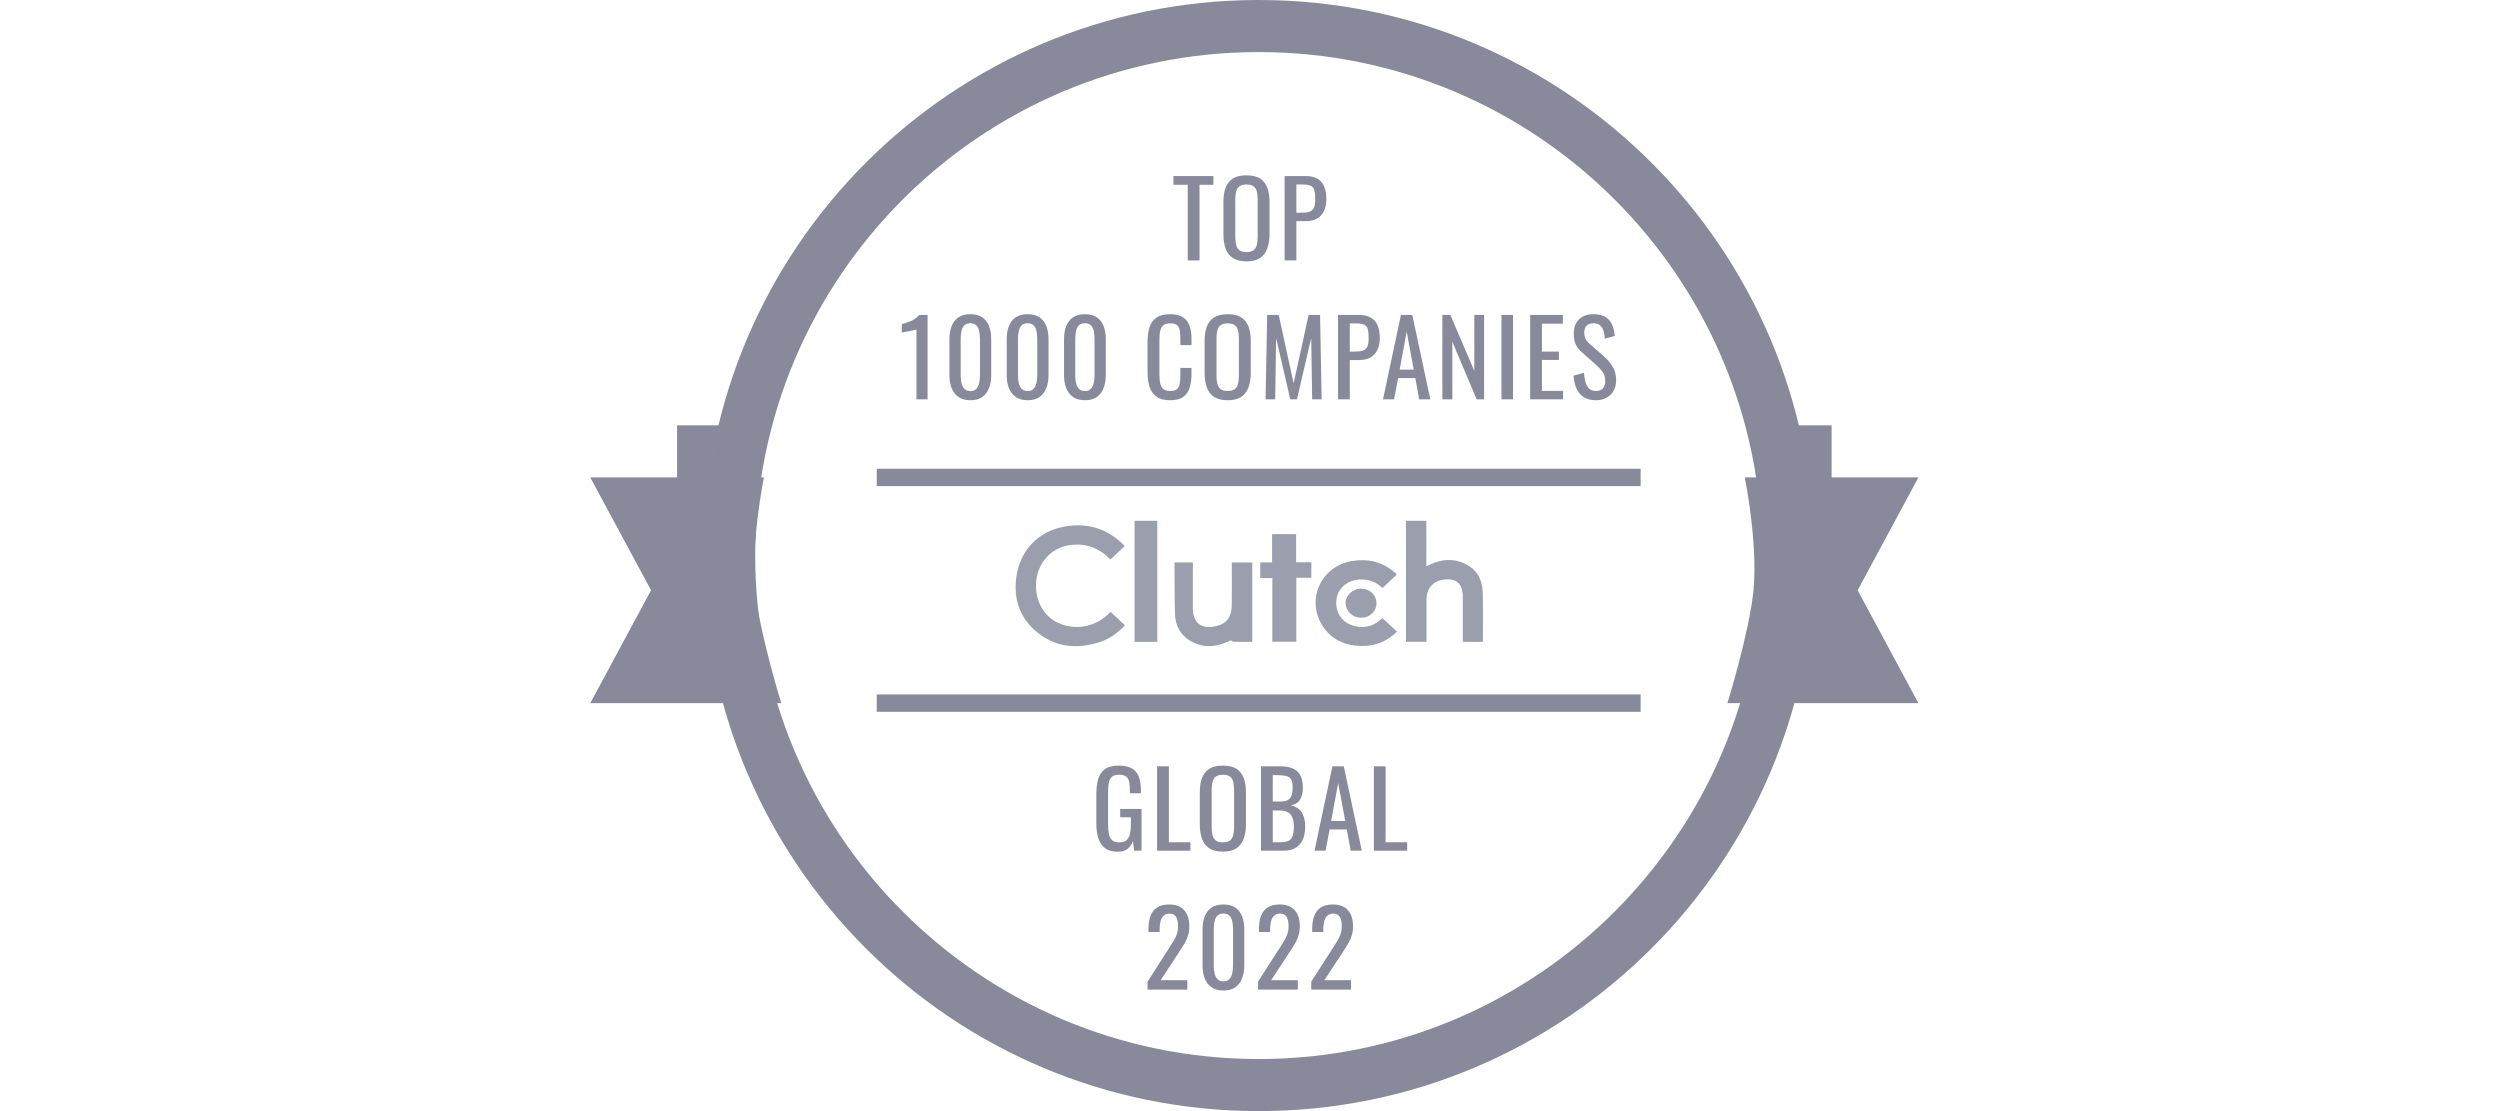 <svg width="144" height="64" viewBox="0 0 144 64" fill="none" xmlns="http://www.w3.org/2000/svg">
<path fill-rule="evenodd" clip-rule="evenodd" d="M72.5 64C90.173 64 104.5 49.673 104.5 32C104.5 14.327 90.173 0 72.5 0C54.827 0 40.5 14.327 40.5 32C40.5 49.673 54.827 64 72.5 64ZM72.5 61C88.516 61 101.5 48.016 101.5 32C101.5 15.984 88.516 3 72.5 3C56.484 3 43.5 15.984 43.5 32C43.5 48.016 56.484 61 72.5 61Z" fill="#89899C"/>
<path d="M41 27.5H44C44 27.5 43.235 31.272 43.5 34C43.734 36.404 45 40.5 45 40.5H34L37.5 34L34 27.5H39V24.5H41.5C41 26 41 26.5 41 27.5Z" fill="#89899C"/>
<path d="M103.5 27.5H100.5C100.5 27.5 101.265 31.272 101 34C100.766 36.404 99.5 40.5 99.5 40.5H110.5L107 34L110.5 27.5H105.5V24.5H103C103.5 26 103.5 26.5 103.5 27.5Z" fill="#89899C"/>
<path fill-rule="evenodd" clip-rule="evenodd" d="M64.795 36.018C64.385 36.455 63.923 36.792 63.364 36.976C61.953 37.438 60.647 37.275 59.536 36.24C58.702 35.462 58.4 34.455 58.528 33.337C58.712 31.736 59.775 30.593 61.359 30.322C62.648 30.1 63.787 30.451 64.725 31.389C64.743 31.406 64.753 31.423 64.781 31.458C64.51 31.712 64.242 31.962 63.961 32.229C63.322 31.566 62.547 31.27 61.637 31.395C61.054 31.475 60.564 31.746 60.189 32.208C59.435 33.142 59.522 34.646 60.352 35.469C61.161 36.268 62.818 36.462 63.971 35.247C64.249 35.497 64.517 35.754 64.795 36.018Z" fill="#9B9FAD"/>
<path fill-rule="evenodd" clip-rule="evenodd" d="M80.983 30C81.382 30 81.761 30 82.157 30C82.157 30.868 82.157 31.726 82.157 32.625C82.23 32.587 82.275 32.559 82.324 32.535C83.143 32.15 83.949 32.139 84.707 32.667C85.224 33.028 85.394 33.591 85.408 34.188C85.429 35.091 85.415 35.994 85.415 36.897C85.415 36.918 85.408 36.942 85.401 36.97C85.026 36.97 84.651 36.97 84.258 36.97C84.258 36.9 84.258 36.838 84.258 36.775C84.258 35.983 84.258 35.192 84.258 34.397C84.258 34.327 84.262 34.258 84.251 34.188C84.182 33.587 83.856 33.323 83.251 33.376C82.563 33.434 82.167 33.862 82.167 34.549C82.167 35.289 82.167 36.029 82.167 36.772C82.167 36.834 82.167 36.897 82.167 36.966C81.764 36.966 81.379 36.966 80.986 36.966C80.983 34.647 80.983 32.33 80.983 30Z" fill="#9B9FAD"/>
<path fill-rule="evenodd" clip-rule="evenodd" d="M68.709 32.399C68.709 32.468 68.709 32.528 68.709 32.583C68.709 33.392 68.709 34.201 68.709 35.014C68.709 35.118 68.709 35.222 68.726 35.327C68.82 35.879 69.199 36.167 69.765 36.111C70.234 36.063 70.657 35.913 70.852 35.434C70.925 35.257 70.946 35.052 70.949 34.858C70.96 34.111 70.953 33.364 70.953 32.618C70.953 32.548 70.953 32.482 70.953 32.399C71.352 32.399 71.734 32.399 72.13 32.399C72.13 33.917 72.13 35.438 72.13 36.973C71.762 36.973 71.401 36.976 71.036 36.969C70.998 36.969 70.956 36.914 70.911 36.879C70.716 36.955 70.508 37.059 70.286 37.122C69.678 37.296 69.087 37.237 68.546 36.907C67.979 36.566 67.705 36.025 67.681 35.389C67.646 34.413 67.66 33.434 67.653 32.458C67.653 32.441 67.66 32.427 67.667 32.396C68.011 32.399 68.347 32.399 68.709 32.399Z" fill="#9B9FAD"/>
<path fill-rule="evenodd" clip-rule="evenodd" d="M79.629 35.608C79.914 35.868 80.188 36.122 80.469 36.379C79.893 36.952 79.205 37.223 78.413 37.209C77.486 37.191 76.701 36.858 76.183 36.056C75.204 34.531 76.093 32.6 77.895 32.312C78.826 32.163 79.663 32.371 80.376 33.01C80.393 33.024 80.41 33.041 80.428 33.055C80.435 33.062 80.438 33.076 80.448 33.101C80.184 33.347 79.914 33.601 79.636 33.865C79.57 33.812 79.507 33.764 79.445 33.715C78.924 33.312 78.184 33.26 77.614 33.58C77.162 33.833 76.906 34.344 76.975 34.889C77.051 35.472 77.378 35.865 77.941 36.038C78.486 36.205 78.993 36.115 79.445 35.757C79.504 35.709 79.556 35.667 79.629 35.608Z" fill="#9B9FAD"/>
<path fill-rule="evenodd" clip-rule="evenodd" d="M74.658 32.385C74.964 32.385 75.242 32.385 75.534 32.385C75.534 32.684 75.534 32.976 75.534 33.281C75.249 33.281 74.971 33.281 74.669 33.281C74.669 34.514 74.669 35.73 74.669 36.962C74.2 36.962 73.752 36.962 73.286 36.962C73.286 35.75 73.286 34.531 73.286 33.295C73.046 33.295 72.824 33.295 72.588 33.295C72.588 32.989 72.588 32.701 72.588 32.396C72.803 32.396 73.026 32.396 73.272 32.396C73.272 31.843 73.272 31.309 73.272 30.767C73.745 30.767 74.189 30.767 74.655 30.767C74.658 31.305 74.658 31.833 74.658 32.385Z" fill="#9B9FAD"/>
<path fill-rule="evenodd" clip-rule="evenodd" d="M65.35 30C65.798 30 66.222 30 66.66 30C66.66 32.327 66.66 34.643 66.66 36.97C66.222 36.97 65.791 36.97 65.35 36.97C65.35 34.647 65.35 32.33 65.35 30Z" fill="#9B9FAD"/>
<path fill-rule="evenodd" clip-rule="evenodd" d="M78.396 35.577C77.899 35.577 77.527 35.209 77.506 34.737C77.486 34.313 77.93 33.893 78.403 33.907C78.913 33.921 79.278 34.264 79.285 34.747C79.292 35.206 78.882 35.598 78.396 35.577Z" fill="#9B9FAD"/>
<rect x="50.5" y="27" width="44" height="1" fill="#89899C"/>
<rect x="50.5" y="40" width="44" height="1" fill="#89899C"/>
<path d="M52.787 23V18.98C52.783 18.984 52.737 18.996 52.649 19.016C52.565 19.036 52.469 19.056 52.361 19.076C52.253 19.096 52.157 19.114 52.073 19.13C51.989 19.146 51.945 19.154 51.941 19.154V18.668C52.009 18.652 52.087 18.63 52.175 18.602C52.267 18.574 52.359 18.54 52.451 18.5C52.547 18.46 52.637 18.41 52.721 18.35C52.809 18.29 52.883 18.22 52.943 18.14H53.429V23H52.787Z" fill="#89899C"/>
<path d="M55.894 23.054C55.618 23.054 55.39 22.992 55.21 22.868C55.034 22.744 54.902 22.574 54.814 22.358C54.73 22.142 54.688 21.896 54.688 21.62V19.526C54.688 19.242 54.73 18.994 54.814 18.782C54.898 18.566 55.028 18.398 55.204 18.278C55.384 18.158 55.614 18.098 55.894 18.098C56.174 18.098 56.402 18.158 56.578 18.278C56.754 18.398 56.884 18.566 56.968 18.782C57.052 18.994 57.094 19.242 57.094 19.526V21.62C57.094 21.9 57.05 22.148 56.962 22.364C56.878 22.58 56.748 22.75 56.572 22.874C56.396 22.994 56.17 23.054 55.894 23.054ZM55.894 22.526C56.046 22.526 56.16 22.482 56.236 22.394C56.316 22.306 56.37 22.194 56.398 22.058C56.43 21.918 56.446 21.774 56.446 21.626V19.52C56.446 19.364 56.432 19.218 56.404 19.082C56.376 18.942 56.322 18.83 56.242 18.746C56.166 18.662 56.05 18.62 55.894 18.62C55.738 18.62 55.62 18.662 55.54 18.746C55.46 18.83 55.406 18.942 55.378 19.082C55.35 19.218 55.336 19.364 55.336 19.52V21.626C55.336 21.774 55.35 21.918 55.378 22.058C55.41 22.194 55.466 22.306 55.546 22.394C55.63 22.482 55.746 22.526 55.894 22.526Z" fill="#89899C"/>
<path d="M59.194 23.054C58.918 23.054 58.69 22.992 58.51 22.868C58.334 22.744 58.202 22.574 58.114 22.358C58.03 22.142 57.988 21.896 57.988 21.62V19.526C57.988 19.242 58.03 18.994 58.114 18.782C58.198 18.566 58.328 18.398 58.504 18.278C58.684 18.158 58.914 18.098 59.194 18.098C59.474 18.098 59.702 18.158 59.878 18.278C60.054 18.398 60.184 18.566 60.268 18.782C60.352 18.994 60.394 19.242 60.394 19.526V21.62C60.394 21.9 60.35 22.148 60.262 22.364C60.178 22.58 60.048 22.75 59.872 22.874C59.696 22.994 59.47 23.054 59.194 23.054ZM59.194 22.526C59.346 22.526 59.46 22.482 59.536 22.394C59.616 22.306 59.67 22.194 59.698 22.058C59.73 21.918 59.746 21.774 59.746 21.626V19.52C59.746 19.364 59.732 19.218 59.704 19.082C59.676 18.942 59.622 18.83 59.542 18.746C59.466 18.662 59.35 18.62 59.194 18.62C59.038 18.62 58.92 18.662 58.84 18.746C58.76 18.83 58.706 18.942 58.678 19.082C58.65 19.218 58.636 19.364 58.636 19.52V21.626C58.636 21.774 58.65 21.918 58.678 22.058C58.71 22.194 58.766 22.306 58.846 22.394C58.93 22.482 59.046 22.526 59.194 22.526Z" fill="#89899C"/>
<path d="M62.493 23.054C62.218 23.054 61.989 22.992 61.809 22.868C61.633 22.744 61.502 22.574 61.413 22.358C61.33 22.142 61.288 21.896 61.288 21.62V19.526C61.288 19.242 61.33 18.994 61.413 18.782C61.498 18.566 61.627 18.398 61.803 18.278C61.983 18.158 62.214 18.098 62.493 18.098C62.773 18.098 63.002 18.158 63.178 18.278C63.353 18.398 63.483 18.566 63.568 18.782C63.651 18.994 63.694 19.242 63.694 19.526V21.62C63.694 21.9 63.65 22.148 63.562 22.364C63.477 22.58 63.347 22.75 63.172 22.874C62.995 22.994 62.77 23.054 62.493 23.054ZM62.493 22.526C62.645 22.526 62.76 22.482 62.836 22.394C62.916 22.306 62.969 22.194 62.998 22.058C63.029 21.918 63.045 21.774 63.045 21.626V19.52C63.045 19.364 63.032 19.218 63.004 19.082C62.975 18.942 62.922 18.83 62.842 18.746C62.766 18.662 62.65 18.62 62.493 18.62C62.337 18.62 62.219 18.662 62.139 18.746C62.059 18.83 62.005 18.942 61.977 19.082C61.95 19.218 61.935 19.364 61.935 19.52V21.626C61.935 21.774 61.95 21.918 61.977 22.058C62.01 22.194 62.066 22.306 62.145 22.394C62.23 22.482 62.346 22.526 62.493 22.526Z" fill="#89899C"/>
<path d="M67.406 23.054C67.062 23.054 66.794 22.982 66.602 22.838C66.414 22.694 66.282 22.5 66.206 22.256C66.134 22.012 66.098 21.74 66.098 21.44V19.724C66.098 19.396 66.134 19.11 66.206 18.866C66.282 18.622 66.414 18.434 66.602 18.302C66.794 18.166 67.062 18.098 67.406 18.098C67.71 18.098 67.95 18.154 68.126 18.266C68.306 18.378 68.434 18.538 68.51 18.746C68.59 18.954 68.63 19.204 68.63 19.496V19.88H67.988V19.538C67.988 19.358 67.978 19.2 67.958 19.064C67.942 18.924 67.894 18.816 67.814 18.74C67.734 18.664 67.6 18.626 67.412 18.626C67.22 18.626 67.08 18.668 66.992 18.752C66.904 18.832 66.846 18.948 66.818 19.1C66.794 19.248 66.782 19.422 66.782 19.622V21.548C66.782 21.792 66.802 21.986 66.842 22.13C66.882 22.27 66.948 22.37 67.04 22.43C67.132 22.49 67.256 22.52 67.412 22.52C67.596 22.52 67.728 22.48 67.808 22.4C67.888 22.316 67.938 22.202 67.958 22.058C67.978 21.914 67.988 21.746 67.988 21.554V21.194H68.63V21.554C68.63 21.85 68.594 22.112 68.522 22.34C68.45 22.564 68.326 22.74 68.15 22.868C67.974 22.992 67.726 23.054 67.406 23.054Z" fill="#89899C"/>
<path d="M70.718 23.054C70.39 23.054 70.128 22.99 69.932 22.862C69.736 22.734 69.596 22.552 69.512 22.316C69.428 22.076 69.386 21.796 69.386 21.476V19.634C69.386 19.314 69.428 19.04 69.512 18.812C69.6 18.58 69.74 18.404 69.932 18.284C70.128 18.16 70.39 18.098 70.718 18.098C71.046 18.098 71.306 18.16 71.498 18.284C71.69 18.408 71.828 18.584 71.912 18.812C72 19.04 72.044 19.314 72.044 19.634V21.482C72.044 21.798 72 22.074 71.912 22.31C71.828 22.546 71.69 22.73 71.498 22.862C71.306 22.99 71.046 23.054 70.718 23.054ZM70.718 22.52C70.898 22.52 71.034 22.484 71.126 22.412C71.218 22.336 71.28 22.232 71.312 22.1C71.344 21.964 71.36 21.806 71.36 21.626V19.496C71.36 19.316 71.344 19.162 71.312 19.034C71.28 18.902 71.218 18.802 71.126 18.734C71.034 18.662 70.898 18.626 70.718 18.626C70.538 18.626 70.4 18.662 70.304 18.734C70.212 18.802 70.15 18.902 70.118 19.034C70.086 19.162 70.07 19.316 70.07 19.496V21.626C70.07 21.806 70.086 21.964 70.118 22.1C70.15 22.232 70.212 22.336 70.304 22.412C70.4 22.484 70.538 22.52 70.718 22.52Z" fill="#89899C"/>
<path d="M72.898 23L72.989 18.14H73.654L74.513 22.082L75.376 18.14H76.037L76.126 23H75.581L75.526 19.472L74.704 23H74.32L73.504 19.472L73.451 23H72.898Z" fill="#89899C"/>
<path d="M77.071 23V18.14H78.277C78.569 18.14 78.801 18.194 78.973 18.302C79.149 18.406 79.277 18.558 79.357 18.758C79.437 18.958 79.477 19.2 79.477 19.484C79.477 19.74 79.431 19.962 79.339 20.15C79.251 20.338 79.119 20.484 78.943 20.588C78.767 20.688 78.547 20.738 78.283 20.738H77.749V23H77.071ZM77.749 20.252H78.061C78.257 20.252 78.411 20.23 78.523 20.186C78.635 20.142 78.715 20.066 78.763 19.958C78.811 19.846 78.835 19.69 78.835 19.49C78.835 19.258 78.817 19.08 78.781 18.956C78.749 18.832 78.679 18.746 78.571 18.698C78.463 18.65 78.295 18.626 78.067 18.626H77.749V20.252Z" fill="#89899C"/>
<path d="M79.662 23L80.694 18.14H81.348L82.386 23H81.744L81.522 21.776H80.532L80.298 23H79.662ZM80.622 21.29H81.432L81.024 19.1L80.622 21.29Z" fill="#89899C"/>
<path d="M83.079 23V18.14H83.541L84.921 21.368V18.14H85.485V23H85.053L83.655 19.682V23H83.079Z" fill="#89899C"/>
<path d="M86.485 23V18.14H87.151V23H86.485Z" fill="#89899C"/>
<path d="M88.137 23V18.14H90.021V18.644H88.815V20.252H89.793V20.732H88.815V22.514H90.033V23H88.137Z" fill="#89899C"/>
<path d="M91.926 23.054C91.646 23.054 91.412 22.994 91.224 22.874C91.04 22.754 90.9 22.588 90.804 22.376C90.708 22.164 90.652 21.918 90.636 21.638L91.236 21.476C91.248 21.648 91.274 21.814 91.314 21.974C91.358 22.134 91.428 22.266 91.524 22.37C91.62 22.47 91.754 22.52 91.926 22.52C92.102 22.52 92.234 22.472 92.322 22.376C92.414 22.276 92.46 22.134 92.46 21.95C92.46 21.73 92.41 21.554 92.31 21.422C92.21 21.286 92.084 21.15 91.932 21.014L91.116 20.294C90.956 20.154 90.838 20.002 90.762 19.838C90.686 19.67 90.648 19.464 90.648 19.22C90.648 18.864 90.75 18.588 90.954 18.392C91.158 18.196 91.436 18.098 91.788 18.098C91.98 18.098 92.148 18.124 92.292 18.176C92.44 18.224 92.562 18.3 92.658 18.404C92.758 18.508 92.836 18.64 92.892 18.8C92.952 18.956 92.992 19.14 93.012 19.352L92.436 19.508C92.424 19.348 92.4 19.202 92.364 19.07C92.328 18.934 92.264 18.826 92.172 18.746C92.084 18.662 91.956 18.62 91.788 18.62C91.62 18.62 91.488 18.666 91.392 18.758C91.3 18.846 91.254 18.978 91.254 19.154C91.254 19.302 91.278 19.424 91.326 19.52C91.378 19.616 91.46 19.714 91.572 19.814L92.394 20.534C92.578 20.694 92.74 20.886 92.88 21.11C93.02 21.33 93.09 21.592 93.09 21.896C93.09 22.136 93.04 22.344 92.94 22.52C92.84 22.692 92.702 22.824 92.526 22.916C92.354 23.008 92.154 23.054 91.926 23.054Z" fill="#89899C"/>
<path d="M68.414 15V10.644H67.592V10.14H69.89V10.644H69.092V15H68.414Z" fill="#89899C"/>
<path d="M71.8 15.054C71.472 15.054 71.21 14.99 71.014 14.862C70.819 14.734 70.678 14.552 70.594 14.316C70.51 14.076 70.469 13.796 70.469 13.476V11.634C70.469 11.314 70.51 11.04 70.594 10.812C70.683 10.58 70.823 10.404 71.014 10.284C71.21 10.16 71.472 10.098 71.8 10.098C72.129 10.098 72.388 10.16 72.581 10.284C72.772 10.408 72.91 10.584 72.995 10.812C73.082 11.04 73.126 11.314 73.126 11.634V13.482C73.126 13.798 73.082 14.074 72.995 14.31C72.91 14.546 72.772 14.73 72.581 14.862C72.388 14.99 72.129 15.054 71.8 15.054ZM71.8 14.52C71.981 14.52 72.117 14.484 72.209 14.412C72.3 14.336 72.362 14.232 72.394 14.1C72.427 13.964 72.442 13.806 72.442 13.626V11.496C72.442 11.316 72.427 11.162 72.394 11.034C72.362 10.902 72.3 10.802 72.209 10.734C72.117 10.662 71.981 10.626 71.8 10.626C71.621 10.626 71.483 10.662 71.386 10.734C71.294 10.802 71.233 10.902 71.201 11.034C71.168 11.162 71.153 11.316 71.153 11.496V13.626C71.153 13.806 71.168 13.964 71.201 14.1C71.233 14.232 71.294 14.336 71.386 14.412C71.483 14.484 71.621 14.52 71.8 14.52Z" fill="#89899C"/>
<path d="M73.993 15V10.14H75.199C75.491 10.14 75.723 10.194 75.895 10.302C76.071 10.406 76.199 10.558 76.279 10.758C76.359 10.958 76.399 11.2 76.399 11.484C76.399 11.74 76.353 11.962 76.261 12.15C76.173 12.338 76.041 12.484 75.865 12.588C75.689 12.688 75.469 12.738 75.205 12.738H74.671V15H73.993ZM74.671 12.252H74.983C75.179 12.252 75.333 12.23 75.445 12.186C75.557 12.142 75.637 12.066 75.685 11.958C75.733 11.846 75.757 11.69 75.757 11.49C75.757 11.258 75.739 11.08 75.703 10.956C75.671 10.832 75.601 10.746 75.493 10.698C75.385 10.65 75.217 10.626 74.989 10.626H74.671V12.252Z" fill="#89899C"/>
<path d="M64.396 49.06C64.092 49.06 63.848 48.996 63.664 48.868C63.484 48.736 63.352 48.546 63.268 48.298C63.188 48.05 63.148 47.752 63.148 47.404V45.778C63.148 45.422 63.184 45.12 63.256 44.872C63.332 44.62 63.464 44.428 63.652 44.296C63.844 44.164 64.11 44.098 64.45 44.098C64.754 44.098 64.998 44.15 65.182 44.254C65.37 44.354 65.506 44.51 65.59 44.722C65.674 44.93 65.716 45.194 65.716 45.514V45.694H65.08V45.544C65.08 45.332 65.066 45.16 65.038 45.028C65.01 44.892 64.952 44.792 64.864 44.728C64.78 44.66 64.646 44.626 64.462 44.626C64.262 44.626 64.116 44.672 64.024 44.764C63.936 44.856 63.88 44.982 63.856 45.142C63.836 45.298 63.826 45.476 63.826 45.676V47.476C63.826 47.708 63.842 47.902 63.874 48.058C63.91 48.214 63.976 48.33 64.072 48.406C64.168 48.482 64.304 48.52 64.48 48.52C64.656 48.52 64.792 48.478 64.888 48.394C64.984 48.31 65.05 48.186 65.086 48.022C65.122 47.858 65.14 47.654 65.14 47.41V47.074H64.522V46.594H65.752V49H65.326L65.26 48.442C65.196 48.622 65.096 48.77 64.96 48.886C64.824 49.002 64.636 49.06 64.396 49.06Z" fill="#89899C"/>
<path d="M66.649 49V44.14H67.327V48.514H68.569V49H66.649Z" fill="#89899C"/>
<path d="M70.441 49.054C70.113 49.054 69.851 48.99 69.655 48.862C69.459 48.734 69.319 48.552 69.235 48.316C69.151 48.076 69.109 47.796 69.109 47.476V45.634C69.109 45.314 69.151 45.04 69.235 44.812C69.323 44.58 69.463 44.404 69.655 44.284C69.851 44.16 70.113 44.098 70.441 44.098C70.769 44.098 71.029 44.16 71.221 44.284C71.413 44.408 71.551 44.584 71.635 44.812C71.723 45.04 71.767 45.314 71.767 45.634V47.482C71.767 47.798 71.723 48.074 71.635 48.31C71.551 48.546 71.413 48.73 71.221 48.862C71.029 48.99 70.769 49.054 70.441 49.054ZM70.441 48.52C70.621 48.52 70.757 48.484 70.849 48.412C70.941 48.336 71.003 48.232 71.035 48.1C71.067 47.964 71.083 47.806 71.083 47.626V45.496C71.083 45.316 71.067 45.162 71.035 45.034C71.003 44.902 70.941 44.802 70.849 44.734C70.757 44.662 70.621 44.626 70.441 44.626C70.261 44.626 70.123 44.662 70.027 44.734C69.935 44.802 69.873 44.902 69.841 45.034C69.809 45.162 69.793 45.316 69.793 45.496V47.626C69.793 47.806 69.809 47.964 69.841 48.1C69.873 48.232 69.935 48.336 70.027 48.412C70.123 48.484 70.261 48.52 70.441 48.52Z" fill="#89899C"/>
<path d="M72.633 49V44.14H73.749C73.969 44.14 74.159 44.164 74.319 44.212C74.483 44.26 74.619 44.334 74.727 44.434C74.835 44.534 74.915 44.662 74.967 44.818C75.019 44.97 75.045 45.15 75.045 45.358C75.045 45.558 75.019 45.732 74.967 45.88C74.919 46.024 74.843 46.138 74.739 46.222C74.639 46.306 74.509 46.36 74.349 46.384C74.545 46.428 74.703 46.504 74.823 46.612C74.943 46.716 75.031 46.852 75.087 47.02C75.147 47.184 75.177 47.382 75.177 47.614C75.177 47.822 75.153 48.012 75.105 48.184C75.057 48.356 74.981 48.502 74.877 48.622C74.777 48.742 74.647 48.836 74.487 48.904C74.331 48.968 74.145 49 73.929 49H72.633ZM73.311 48.514H73.767C74.071 48.514 74.273 48.444 74.373 48.304C74.477 48.16 74.529 47.93 74.529 47.614C74.529 47.41 74.501 47.24 74.445 47.104C74.393 46.964 74.307 46.86 74.187 46.792C74.071 46.72 73.913 46.684 73.713 46.684H73.311V48.514ZM73.311 46.168H73.713C73.905 46.168 74.055 46.142 74.163 46.09C74.271 46.034 74.347 45.946 74.391 45.826C74.435 45.706 74.457 45.55 74.457 45.358C74.457 45.134 74.423 44.972 74.355 44.872C74.287 44.772 74.181 44.71 74.037 44.686C73.893 44.658 73.705 44.644 73.473 44.644H73.311V46.168Z" fill="#89899C"/>
<path d="M75.716 49L76.748 44.14H77.402L78.44 49H77.798L77.576 47.776H76.586L76.352 49H75.716ZM76.676 47.29H77.486L77.078 45.1L76.676 47.29Z" fill="#89899C"/>
<path d="M79.133 49V44.14H79.811V48.514H81.053V49H79.133Z" fill="#89899C"/>
<path d="M66.098 57V56.544L67.334 54.618C67.426 54.474 67.51 54.34 67.586 54.216C67.666 54.092 67.73 53.962 67.778 53.826C67.83 53.686 67.856 53.526 67.856 53.346C67.856 53.122 67.82 52.946 67.748 52.818C67.676 52.69 67.55 52.626 67.37 52.626C67.218 52.626 67.1 52.668 67.016 52.752C66.932 52.836 66.874 52.946 66.842 53.082C66.81 53.218 66.794 53.364 66.794 53.52V53.682H66.152V53.514C66.152 53.222 66.19 52.972 66.266 52.764C66.346 52.552 66.472 52.388 66.644 52.272C66.82 52.156 67.052 52.098 67.34 52.098C67.732 52.098 68.024 52.21 68.216 52.434C68.408 52.654 68.504 52.96 68.504 53.352C68.504 53.56 68.478 53.742 68.426 53.898C68.378 54.054 68.314 54.2 68.234 54.336C68.154 54.472 68.066 54.612 67.97 54.756L66.854 56.46H68.39V57H66.098Z" fill="#89899C"/>
<path d="M70.472 57.054C70.195 57.054 69.968 56.992 69.787 56.868C69.612 56.744 69.48 56.574 69.391 56.358C69.308 56.142 69.266 55.896 69.266 55.62V53.526C69.266 53.242 69.308 52.994 69.391 52.782C69.475 52.566 69.606 52.398 69.781 52.278C69.962 52.158 70.192 52.098 70.472 52.098C70.751 52.098 70.98 52.158 71.156 52.278C71.332 52.398 71.462 52.566 71.546 52.782C71.629 52.994 71.671 53.242 71.671 53.526V55.62C71.671 55.9 71.627 56.148 71.54 56.364C71.456 56.58 71.326 56.75 71.15 56.874C70.974 56.994 70.748 57.054 70.472 57.054ZM70.472 56.526C70.624 56.526 70.737 56.482 70.814 56.394C70.894 56.306 70.948 56.194 70.975 56.058C71.007 55.918 71.023 55.774 71.023 55.626V53.52C71.023 53.364 71.01 53.218 70.981 53.082C70.954 52.942 70.9 52.83 70.82 52.746C70.743 52.662 70.627 52.62 70.472 52.62C70.316 52.62 70.198 52.662 70.118 52.746C70.037 52.83 69.984 52.942 69.956 53.082C69.927 53.218 69.913 53.364 69.913 53.52V55.626C69.913 55.774 69.927 55.918 69.956 56.058C69.987 56.194 70.043 56.306 70.124 56.394C70.207 56.482 70.323 56.526 70.472 56.526Z" fill="#89899C"/>
<path d="M72.463 57V56.544L73.699 54.618C73.791 54.474 73.875 54.34 73.951 54.216C74.031 54.092 74.095 53.962 74.143 53.826C74.195 53.686 74.221 53.526 74.221 53.346C74.221 53.122 74.185 52.946 74.113 52.818C74.041 52.69 73.915 52.626 73.735 52.626C73.583 52.626 73.465 52.668 73.381 52.752C73.297 52.836 73.239 52.946 73.207 53.082C73.175 53.218 73.159 53.364 73.159 53.52V53.682H72.517V53.514C72.517 53.222 72.555 52.972 72.631 52.764C72.711 52.552 72.837 52.388 73.009 52.272C73.185 52.156 73.417 52.098 73.705 52.098C74.097 52.098 74.389 52.21 74.581 52.434C74.773 52.654 74.869 52.96 74.869 53.352C74.869 53.56 74.843 53.742 74.791 53.898C74.743 54.054 74.679 54.2 74.599 54.336C74.519 54.472 74.431 54.612 74.335 54.756L73.219 56.46H74.755V57H72.463Z" fill="#89899C"/>
<path d="M75.528 57V56.544L76.764 54.618C76.856 54.474 76.94 54.34 77.016 54.216C77.096 54.092 77.16 53.962 77.208 53.826C77.26 53.686 77.286 53.526 77.286 53.346C77.286 53.122 77.25 52.946 77.178 52.818C77.106 52.69 76.98 52.626 76.8 52.626C76.648 52.626 76.53 52.668 76.446 52.752C76.362 52.836 76.304 52.946 76.272 53.082C76.24 53.218 76.224 53.364 76.224 53.52V53.682H75.582V53.514C75.582 53.222 75.62 52.972 75.696 52.764C75.776 52.552 75.902 52.388 76.074 52.272C76.25 52.156 76.482 52.098 76.77 52.098C77.162 52.098 77.454 52.21 77.646 52.434C77.838 52.654 77.934 52.96 77.934 53.352C77.934 53.56 77.908 53.742 77.856 53.898C77.808 54.054 77.744 54.2 77.664 54.336C77.584 54.472 77.496 54.612 77.4 54.756L76.284 56.46H77.82V57H75.528Z" fill="#89899C"/>
</svg>
